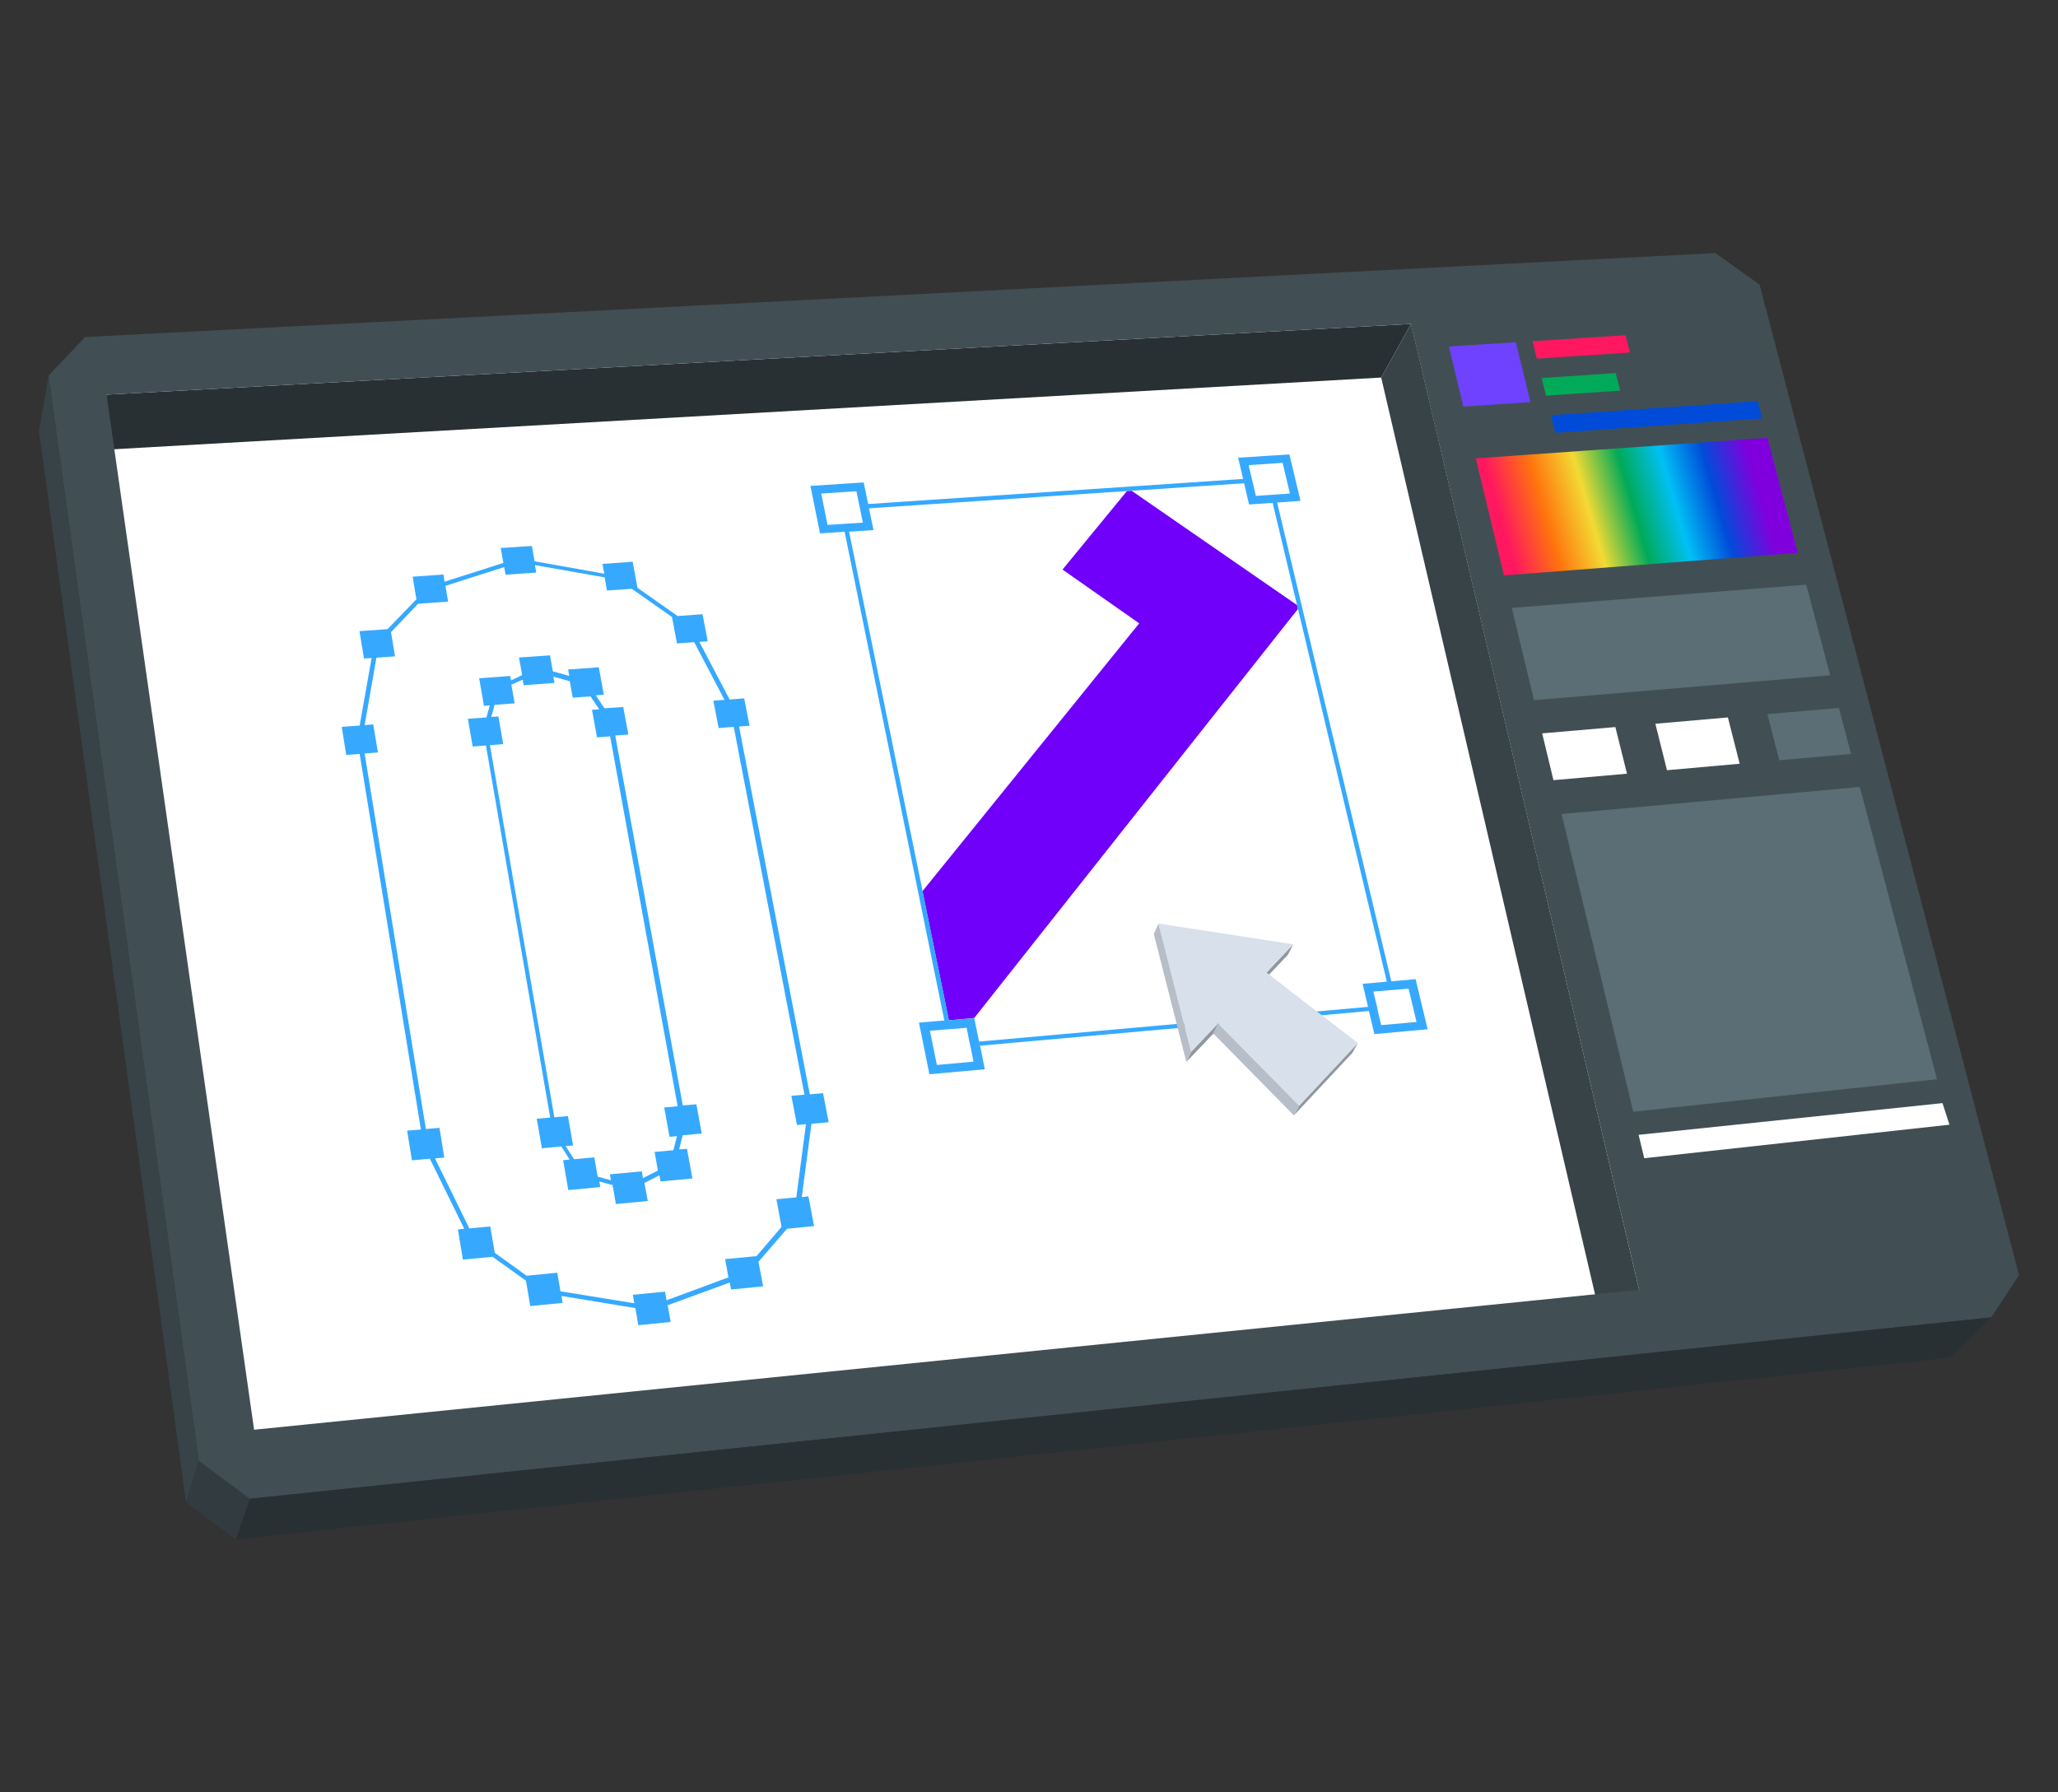 <svg xmlns="http://www.w3.org/2000/svg" id="_レイヤー_2" data-name="レイヤー 2" viewBox="0 0 124 108"><rect x="0" y="0" width="124" height="108" fill="#333333" stroke="none"/><defs><linearGradient id="_名称未設定グラデーション_33" x1="90.86" x2="105.66" y1="32.71" y2="28.42" data-name="名称未設定グラデーション 33" gradientUnits="userSpaceOnUse"><stop offset="0" stop-color="#ff185f"/><stop offset=".17" stop-color="#ff740d"/><stop offset=".34" stop-color="#f3da34"/><stop offset=".51" stop-color="#00aa59"/><stop offset=".67" stop-color="#00c0f5"/><stop offset=".83" stop-color="#004cd9"/><stop offset="1" stop-color="#8000dd"/></linearGradient><style>.cls-2{fill:#5b6e75}.cls-3{fill:#91979e}.cls-9{isolation:isolate}.cls-10{fill:#36a9ff}.cls-13{fill:#fff}.cls-14{fill:#b7bec7}.cls-16{fill:#283033}</style></defs><g id="_レイヤー_1-2" data-name="レイヤー 1"><path d="M0 0h124v108H0z" style="fill:none"/><path d="m4.97 22.48 9.24 65.56 88.07-9.5-16.26-61.12z" class="cls-13"/><g class="cls-9"><path d="m85.02 19.52-1.8 3.23-77.43 4.38.63-3.35z" class="cls-16"/><path d="m98.76 77.71-2.14 2.49-13.4-57.45 1.8-3.23zM11.99 88.04l-.78 2.48L2.35 26l.58-3.37z" style="fill:#374347"/><path d="m103.35 15.25 2.67 1.9 15.63 59.68-1.67 2.55L15.04 90.31l-3.05-2.27-9.06-65.41 2.2-2.32zm-4.59 62.46L85.01 19.52 6.42 23.78l8.89 62.37 83.46-8.43" style="fill:#414f54"/><path d="m119.98 79.38-2.47 2.43-103.3 10.94.83-2.44z" class="cls-16"/><path d="m15.04 90.31-.83 2.44-3-2.23.78-2.48z" style="fill:#323c40"/></g><path d="m31.56 41.29 1.85-.14-.07-.38.99.28.18.99 1.07-.08.52.78-.43.03.3 1.66.79-.06 4.07 22.29-.81.07.32 1.77.45-.04-.22.85-1.13.1.2 1.12-.9.46-.07-.41-1.92.18.06.36-.8-.22-.2-1.16-1.22.11-.51-.79.45-.04-.31-1.77-.82.07-3.88-22.42.8-.06-.29-1.67-.43.03.2-.73 1.21-.09-.2-1.12.68-.31.06.32m1.57-1.78-1.85.13.19 1.06-.67.32-.05-.27-1.87.14.29 1.66.35-.03-.2.73-1.12.08.29 1.67.8-.06 3.87 22.42-.81.07.31 1.78 1.17-.11.5.79-.39.04.31 1.8 1.93-.18-.06-.34.8.22.2 1.14 1.92-.18-.2-1.09.9-.46.07.37 1.92-.18-.33-1.79-.47.04.21-.85 1.15-.11-.32-1.76-.82.07-4.07-22.29.79-.06-.31-1.66-1.13.08-.52-.78.48-.04-.3-1.65-1.85.13.07.39-.99-.28-.18-1.01M21.97 43.7l.71-4.07 1.12-.08-.24-1.46 1.63-1.71 1.81-.13-.16-.95 3.54-1.13.08.46 1.85-.13-.08-.45 4.2.74.14.79 1.5-.1 2.42 1.7.3 1.59 1.04-.07 1.82 3.47-.67.05.32 1.65.91-.07 4.26 22.16-.79.07.34 1.76.54-.05-.58 4.41-1.2.11.31 1.67-1.51 1.76-1.89.18.2 1.1-3.73 1.38-.09-.52-1.94.19.09.51-4.45-.72-.19-1.12-1.85.18-1.92-1.38-.27-1.59-1.26.12-2.07-4.22.56-.05-.29-1.79-.82.07-3.69-22.63.8-.06-.28-1.69-.5.04M32.01 32.9l-1.84.12.16.9-3.54 1.13-.07-.43-1.86.13.23 1.36-1.74 1.8-1.69.12.27 1.65.46-.03-.72 4.07-1.08.08.27 1.69.81-.06 3.69 22.63-.83.07.29 1.79 1.08-.1 2.07 4.22-.38.04.3 1.82 1.79-.17 2.01 1.44.26 1.53 1.95-.19-.07-.42 4.45.73.18 1.03 1.95-.19-.18-1.01 3.74-1.37.08.42 1.93-.19-.28-1.48 1.72-1.99 1.63-.16-.34-1.79-.4.04.58-4.41 1.04-.1-.34-1.75-.8.07-4.26-22.16.63-.05-.32-1.65-.88.07-1.82-3.47.5-.04-.31-1.63-1.5.11-2.42-1.7-.29-1.57-1.82.13.11.59-4.2-.75-.16-.91" class="cls-10"/><path d="m68.18 29.57-.28.02-3.88 4.73 4.62 3.24L55.58 53.7l1.59 7.78 1.53-.14L78.2 36.7l-.05-.24z" style="fill:#7000fa"/><path d="m85.29 59-1.46.13-6.88-28.85 1.41-.1-.67-2.8-3.09.2.3 1.28-22.59 1.51-.27-1.3-3.21.21.58 2.86 1.48-.1 6.01 29.45-1.53.13.63 3.11 3.34-.3-.29-1.42 23.43-2.09.33 1.39 3.21-.29-.73-3.04ZM75.23 28.03l2.05-.14.44 1.85-.89.06-.27.02-.89.06-.19-.81-.06-.24-.19-.81Zm-24.44 3.54-.93.06-.38-1.89 2.12-.14.17.82.05.25.17.82-.92.06-.27.02Zm7.87 32.4-2.21.2-.42-2.06.97-.08.28-.02.96-.08.18.89.06.27.18.89Zm.33-1.21-.29-1.41-1.52.13-1.59-7.78-4.43-21.66 1.47-.1-.27-1.31 15.54-1.04.28-.02 6.78-.45.3 1.28 1.42-.1 1.47 6.16.06.24 5.35 22.45-1.46.13.33 1.39L59 62.76Zm24.03-1.87-.06-.27-.21-.87.92-.08.28-.02.92-.08.48 2.01-2.13.19-.21-.88Z" class="cls-10"/><g class="cls-9"><path d="m77.92 56.9-.32.63-1.6 1.69.31-.62zm3.89 5.95-.33.6-3.52 3.76.32-.59z" class="cls-3"/><path d="m78.28 66.62-.32.59-4.85-4.93.29-.61z" class="cls-14"/><path d="m69.8 55.65 8.12 1.25-1.61 1.7 5.5 4.25-3.53 3.77-4.88-4.95-1.63 1.72z" style="fill:#d8e0eb"/><path d="m73.4 61.67-.29.61-1.63 1.71.29-.6z" class="cls-3"/><path d="m71.77 63.39-.29.6-1.96-7.71.28-.63z" class="cls-14"/></g><path d="m106.49 26.38-17.57 1.24 1.7 7.05 17.7-1.36z" style="fill:url(#_名称未設定グラデーション_33)"/><path d="m105.9 24.17-12.45.85.26 1.06 12.47-.87z" style="fill:#004cd9"/><path d="m97.35 22.48-4.46.3.26 1.06 4.47-.3z" style="fill:#00aa59"/><path d="m97.94 20.2-5.6.36.26 1.05 5.61-.37z" style="fill:#ff185f"/><path d="m91.33 20.62-4.03.26.87 3.62 4.05-.27z" style="fill:#6e42ff"/><path d="m108.83 35.23-17.74 1.4 1.34 5.56 17.84-1.5z" class="cls-2"/><path d="m117.04 66.47-18.31 1.91.34 1.41 18.39-2.02z" class="cls-13"/><path d="m112.06 47.42-17.97 1.63 4.32 17.94 18.3-1.96z" class="cls-2"/><path d="m97.33 43.81-4.41.38.68 2.82 4.43-.39zm6.78-.58-4.37.38.7 2.8 4.38-.39z" class="cls-13"/><path d="m110.8 42.66-4.31.37.72 2.78 4.32-.38z" class="cls-2"/></g></svg>